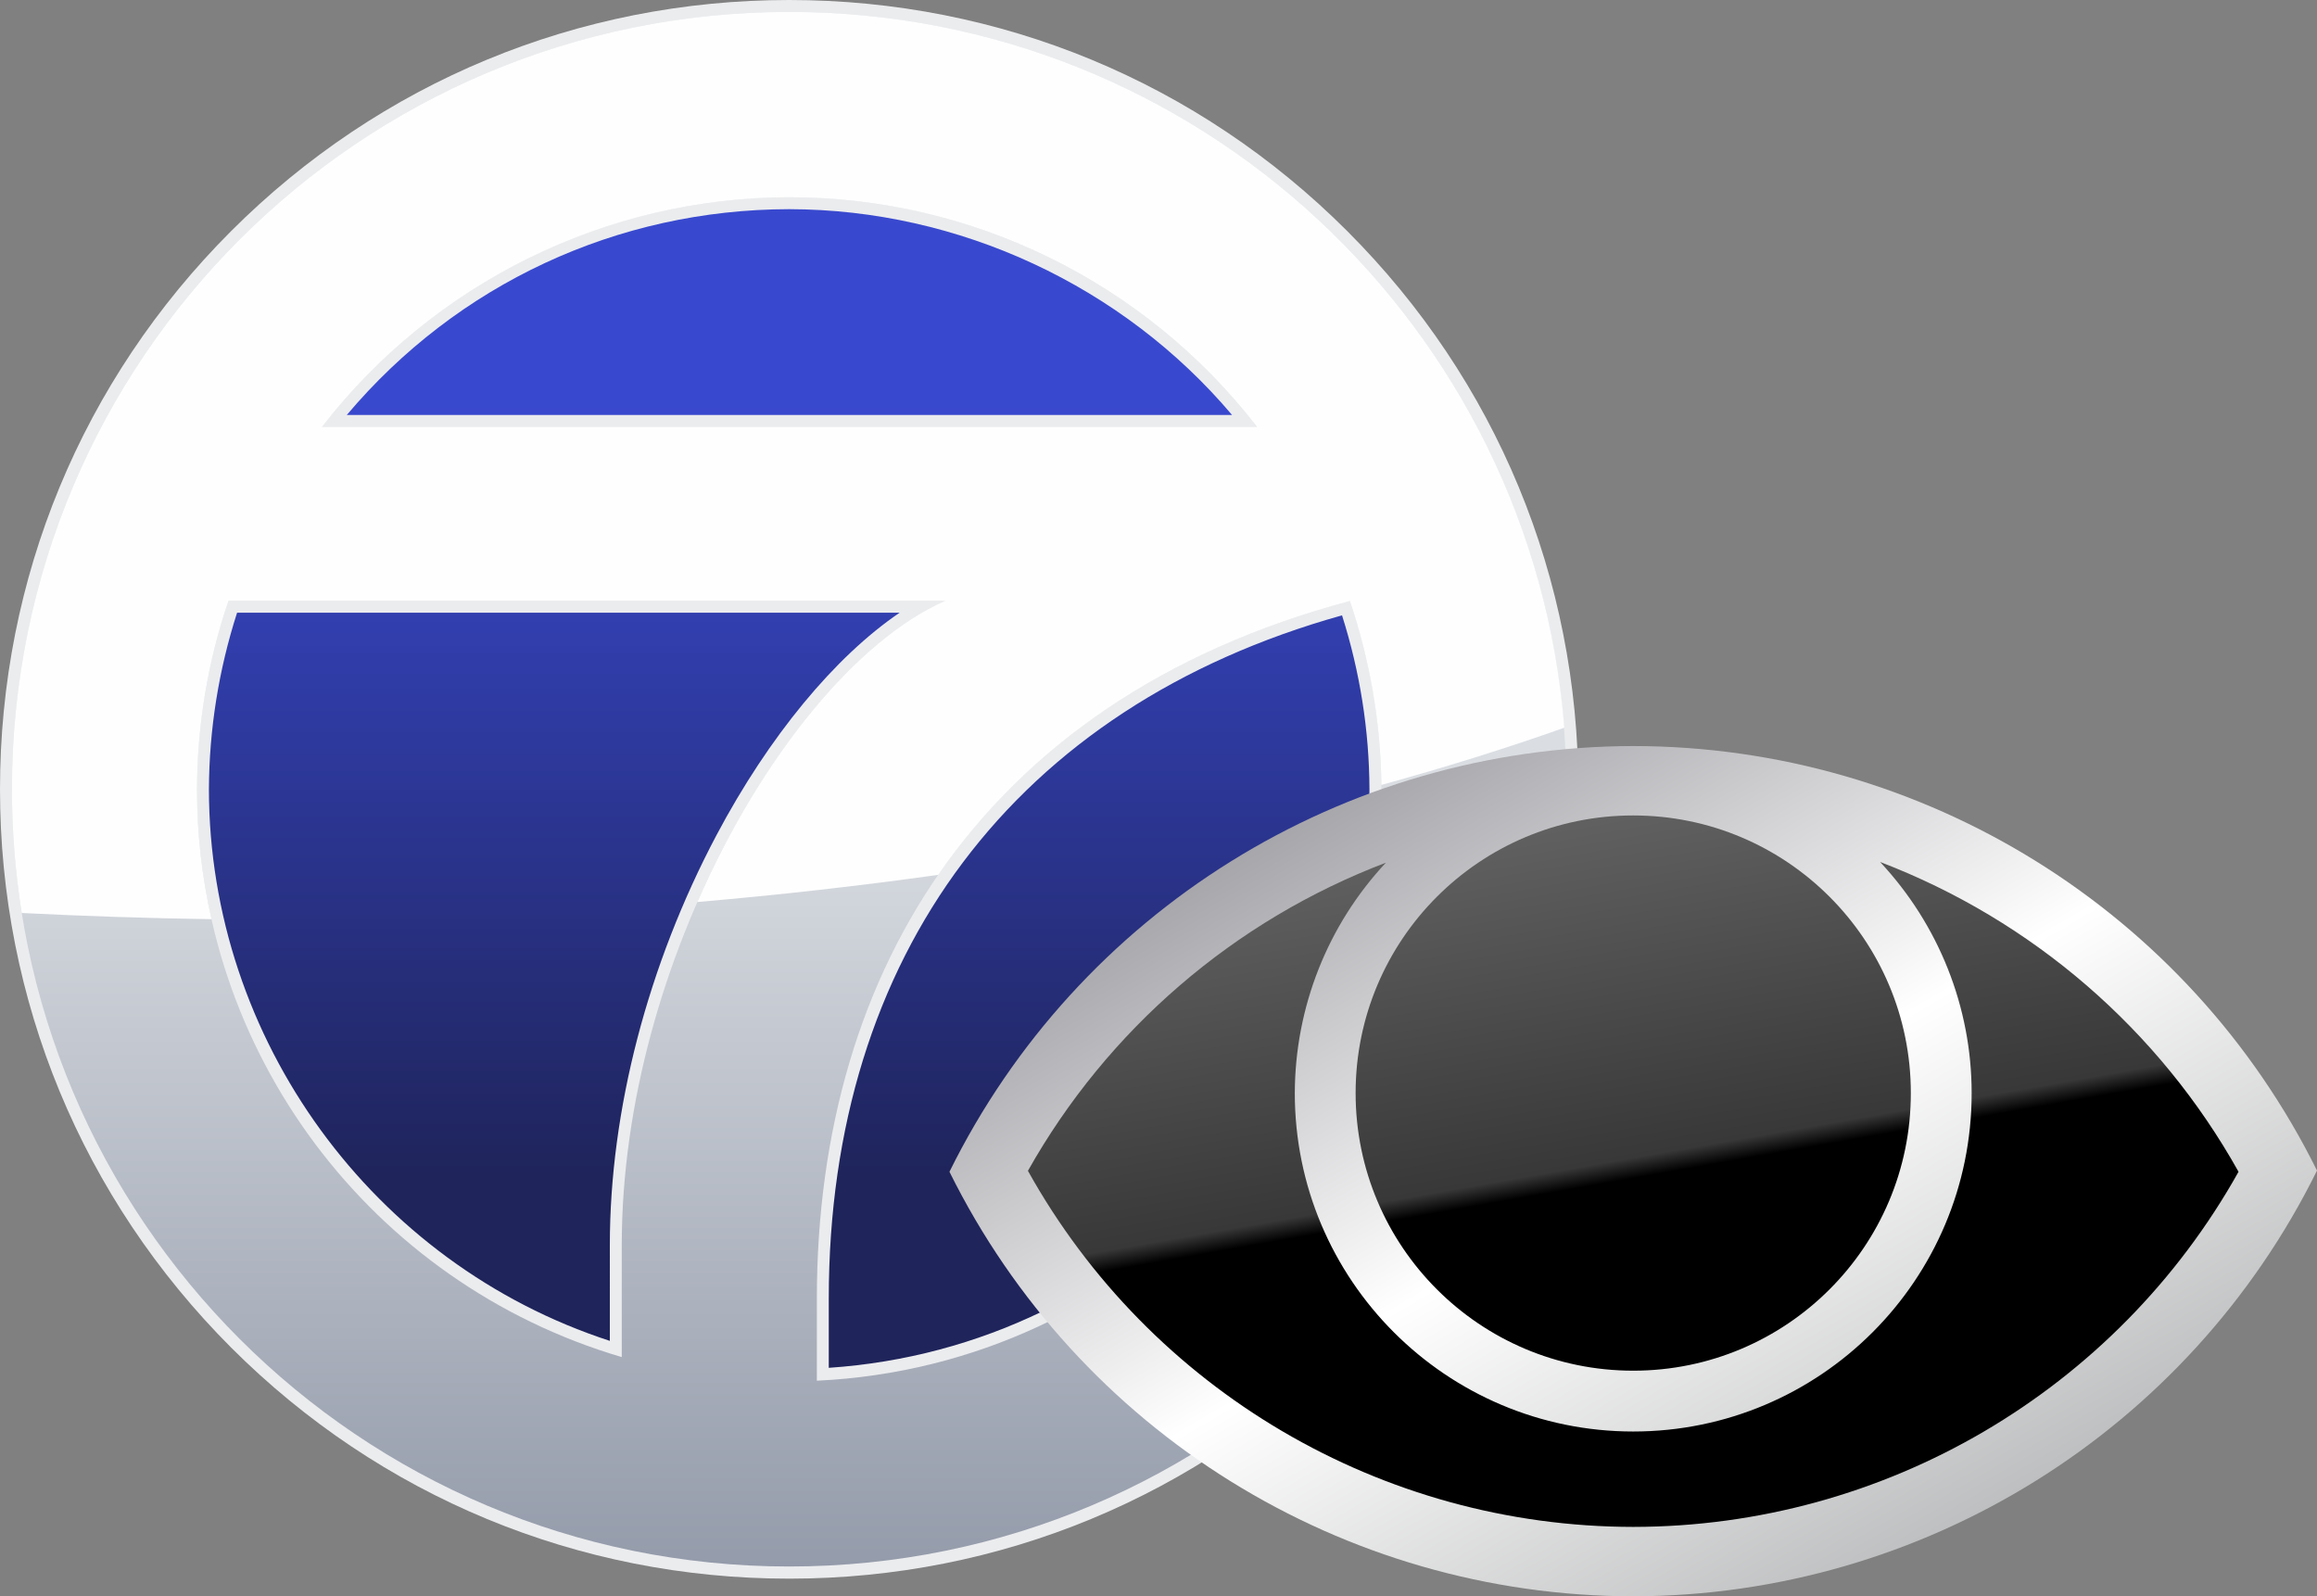 <?xml version="1.0" encoding="utf-8"?>
<!-- Generator: Adobe Illustrator 26.3.1, SVG Export Plug-In . SVG Version: 6.00 Build 0)  -->
<svg version="1.1" id="Layer_1" xmlns="http://www.w3.org/2000/svg" xmlns:xlink="http://www.w3.org/1999/xlink" x="0px" y="0px"
	 viewBox="0 0 971.5 669.3" style="enable-background:new 0 0 971.5 669.3;" xml:space="preserve">
<rect x="0" y="0" width="971.5" height="669.3" fill="#808080" stroke="none"/>
<style type="text/css">
	.st0{fill:url(#SVGID_1_);}
	.st1{fill:#EBECEE;}
	.st2{fill:url(#SVGID_00000069382858265972804760000007266061291478618250_);}
	.st3{fill:#FEFEFE;}
	.st4{fill-rule:evenodd;clip-rule:evenodd;fill:url(#SVGID_00000127038721135069448480000010210870829601429125_);}
	.st5{fill-rule:evenodd;clip-rule:evenodd;fill:url(#SVGID_00000147203302782913096250000002030831281209433774_);}
</style>
<linearGradient id="SVGID_1_" gradientUnits="userSpaceOnUse" x1="331.6" y1="1064.3" x2="331.6" y2="411.1" gradientTransform="matrix(1 0 0 1 0 -408)">
	<stop  offset="0.25" style="stop-color:#1F245B"/>
	<stop  offset="0.5" style="stop-color:#2C3796"/>
	<stop  offset="0.75" style="stop-color:#3949CF"/>
</linearGradient>
<circle class="st0" cx="331.6" cy="329.7" r="326.6"/>
<path class="st1" d="M330.9,661.9c-88.4,0-171.5-34.4-234-96.9C34.4,502.4,0,419.3,0,330.9s34.4-171.5,96.9-234S242.5,0,330.9,0
	s171.5,34.4,234,96.9s96.9,145.6,96.9,234s-34.4,171.5-96.9,234S419.3,661.9,330.9,661.9z M562.7,258
	c-136.9,38.3-215.2,142.4-215.2,286.4v29.1c127.5-8.6,226.6-114.2,226.7-242.6C574.1,306.1,570.2,281.6,562.7,258z M99.4,256.9
	c-7.7,24-11.7,48.9-11.8,74.1c0.1,104.8,68.8,198.9,168.1,231.2V522c0-56.4,15.9-117.4,44.7-171.8c22-41.5,49.7-74.9,76.8-93.3
	L99.4,256.9L99.4,256.9z M516.6,174c-45.8-54.2-114.5-86.2-185.7-86.3c-72.2,0.1-139.2,31.4-185.5,86.3H516.6z"/>
<linearGradient id="SVGID_00000042706430398790344080000014494664195056003517_" gradientUnits="userSpaceOnUse" x1="330.9" y1="15.2" x2="330.9" y2="667" gradientTransform="matrix(1 0 0 -1 0 672)">
	<stop  offset="0" style="stop-color:#949BAA"/>
	<stop  offset="0.5" style="stop-color:#DADEE3"/>
</linearGradient>
<path style="fill:url(#SVGID_00000042706430398790344080000014494664195056003517_);" d="M330.9,5C150.9,5,5,150.9,5,330.9
	s145.9,325.9,325.9,325.9s325.9-145.9,325.9-325.9S510.9,5,330.9,5z M330.9,82.7c76.8,0,149.2,35.6,196.2,96.3H135
	C181.9,118.3,254.2,82.8,330.9,82.7z M95.8,251.9L95.8,251.9h300.5C333.1,279.7,260.7,402.4,260.7,522v47
	c-105.5-31.1-178-128-178.1-238C82.7,304,87.2,277.3,95.8,251.9z M566,252c8.7,25.4,13.1,52.1,13.2,79
	c-0.1,132.6-104.3,241.7-236.7,247.9v-34.3C342.5,404.6,414.8,292.2,566,252z"/>
<path class="st3" d="M330.9,5C150.9,5,5,150.9,5,330.9c0,17.7,1.4,35,4.1,51.9c26.1,1.3,52.7,2.2,79.6,2.6
	c-4-17.6-6.1-35.8-6.1-54.4c0.1-26.9,4.5-53.6,13.2-79.1l0,0h300.5c-36.9,16.2-77,64.8-103.9,126.3c34.6-3,68.3-6.8,101-11.4
	c36.9-53.5,94.1-93.9,172.6-114.8c8.4,24.8,12.9,50.9,13.2,77.1c26.9-7.4,52.5-15.4,76.7-24C642.6,137.1,502.2,5,330.9,5z M135,179
	c46.9-60.6,119.3-96.2,195.9-96.3c76.8,0,149.2,35.6,196.2,96.3H135z"/>
<linearGradient id="SVGID_00000073687692571404166710000011835303558544516270_" gradientUnits="userSpaceOnUse" x1="693.589" y1="36.264" x2="496.555" y2="377.536" gradientTransform="matrix(1 0 0 -1 89.75 697.95)">
	<stop  offset="0" style="stop-color:#BEBFC0"/>
	<stop  offset="0.499" style="stop-color:#FFFFFF"/>
	<stop  offset="1" style="stop-color:#A7A6AB"/>
</linearGradient>
<path style="fill-rule:evenodd;clip-rule:evenodd;fill:url(#SVGID_00000073687692571404166710000011835303558544516270_);" d="
	M684.8,312.8C563.1,313,452,382.2,398.1,491.3c54,109,165.1,177.9,286.7,178c121.7-0.2,232.8-69.4,286.7-178.5
	C917.5,381.8,806.4,312.9,684.8,312.8z"/>
<linearGradient id="SVGID_00000052798338656560984190000015163739783839119260_" gradientUnits="userSpaceOnUse" x1="630.972" y1="3.298" x2="557.24" y2="421.453" gradientTransform="matrix(1 0 0 -1 89.75 697.95)">
	<stop  offset="0" style="stop-color:#000000"/>
	<stop  offset="0.48" style="stop-color:#000000"/>
	<stop  offset="0.5" style="stop-color:#383838"/>
	<stop  offset="1" style="stop-color:#747474"/>
</linearGradient>
<path style="fill-rule:evenodd;clip-rule:evenodd;fill:url(#SVGID_00000052798338656560984190000015163739783839119260_);" d="
	M684.8,341.9c64.3,0,116.4,52.1,116.4,116.4s-52.1,116.4-116.4,116.4s-116.4-52.1-116.4-116.4S620.5,341.9,684.8,341.9z
	 M788.3,361.4c24.6,26.3,38.4,60.9,38.4,96.9c0,78.3-63.5,141.9-141.9,141.9l0,0c-78.3,0-141.9-63.5-141.9-141.9
	c0.1-35.9,13.7-70.4,38.2-96.6c-63.6,24.2-116.7,69.9-150.1,129.2c51.3,92.1,148.4,149.2,253.8,149.3
	c105.3-0.1,202.4-57,253.8-148.9C905.3,431.7,852.1,385.8,788.3,361.4z"/>
</svg>
